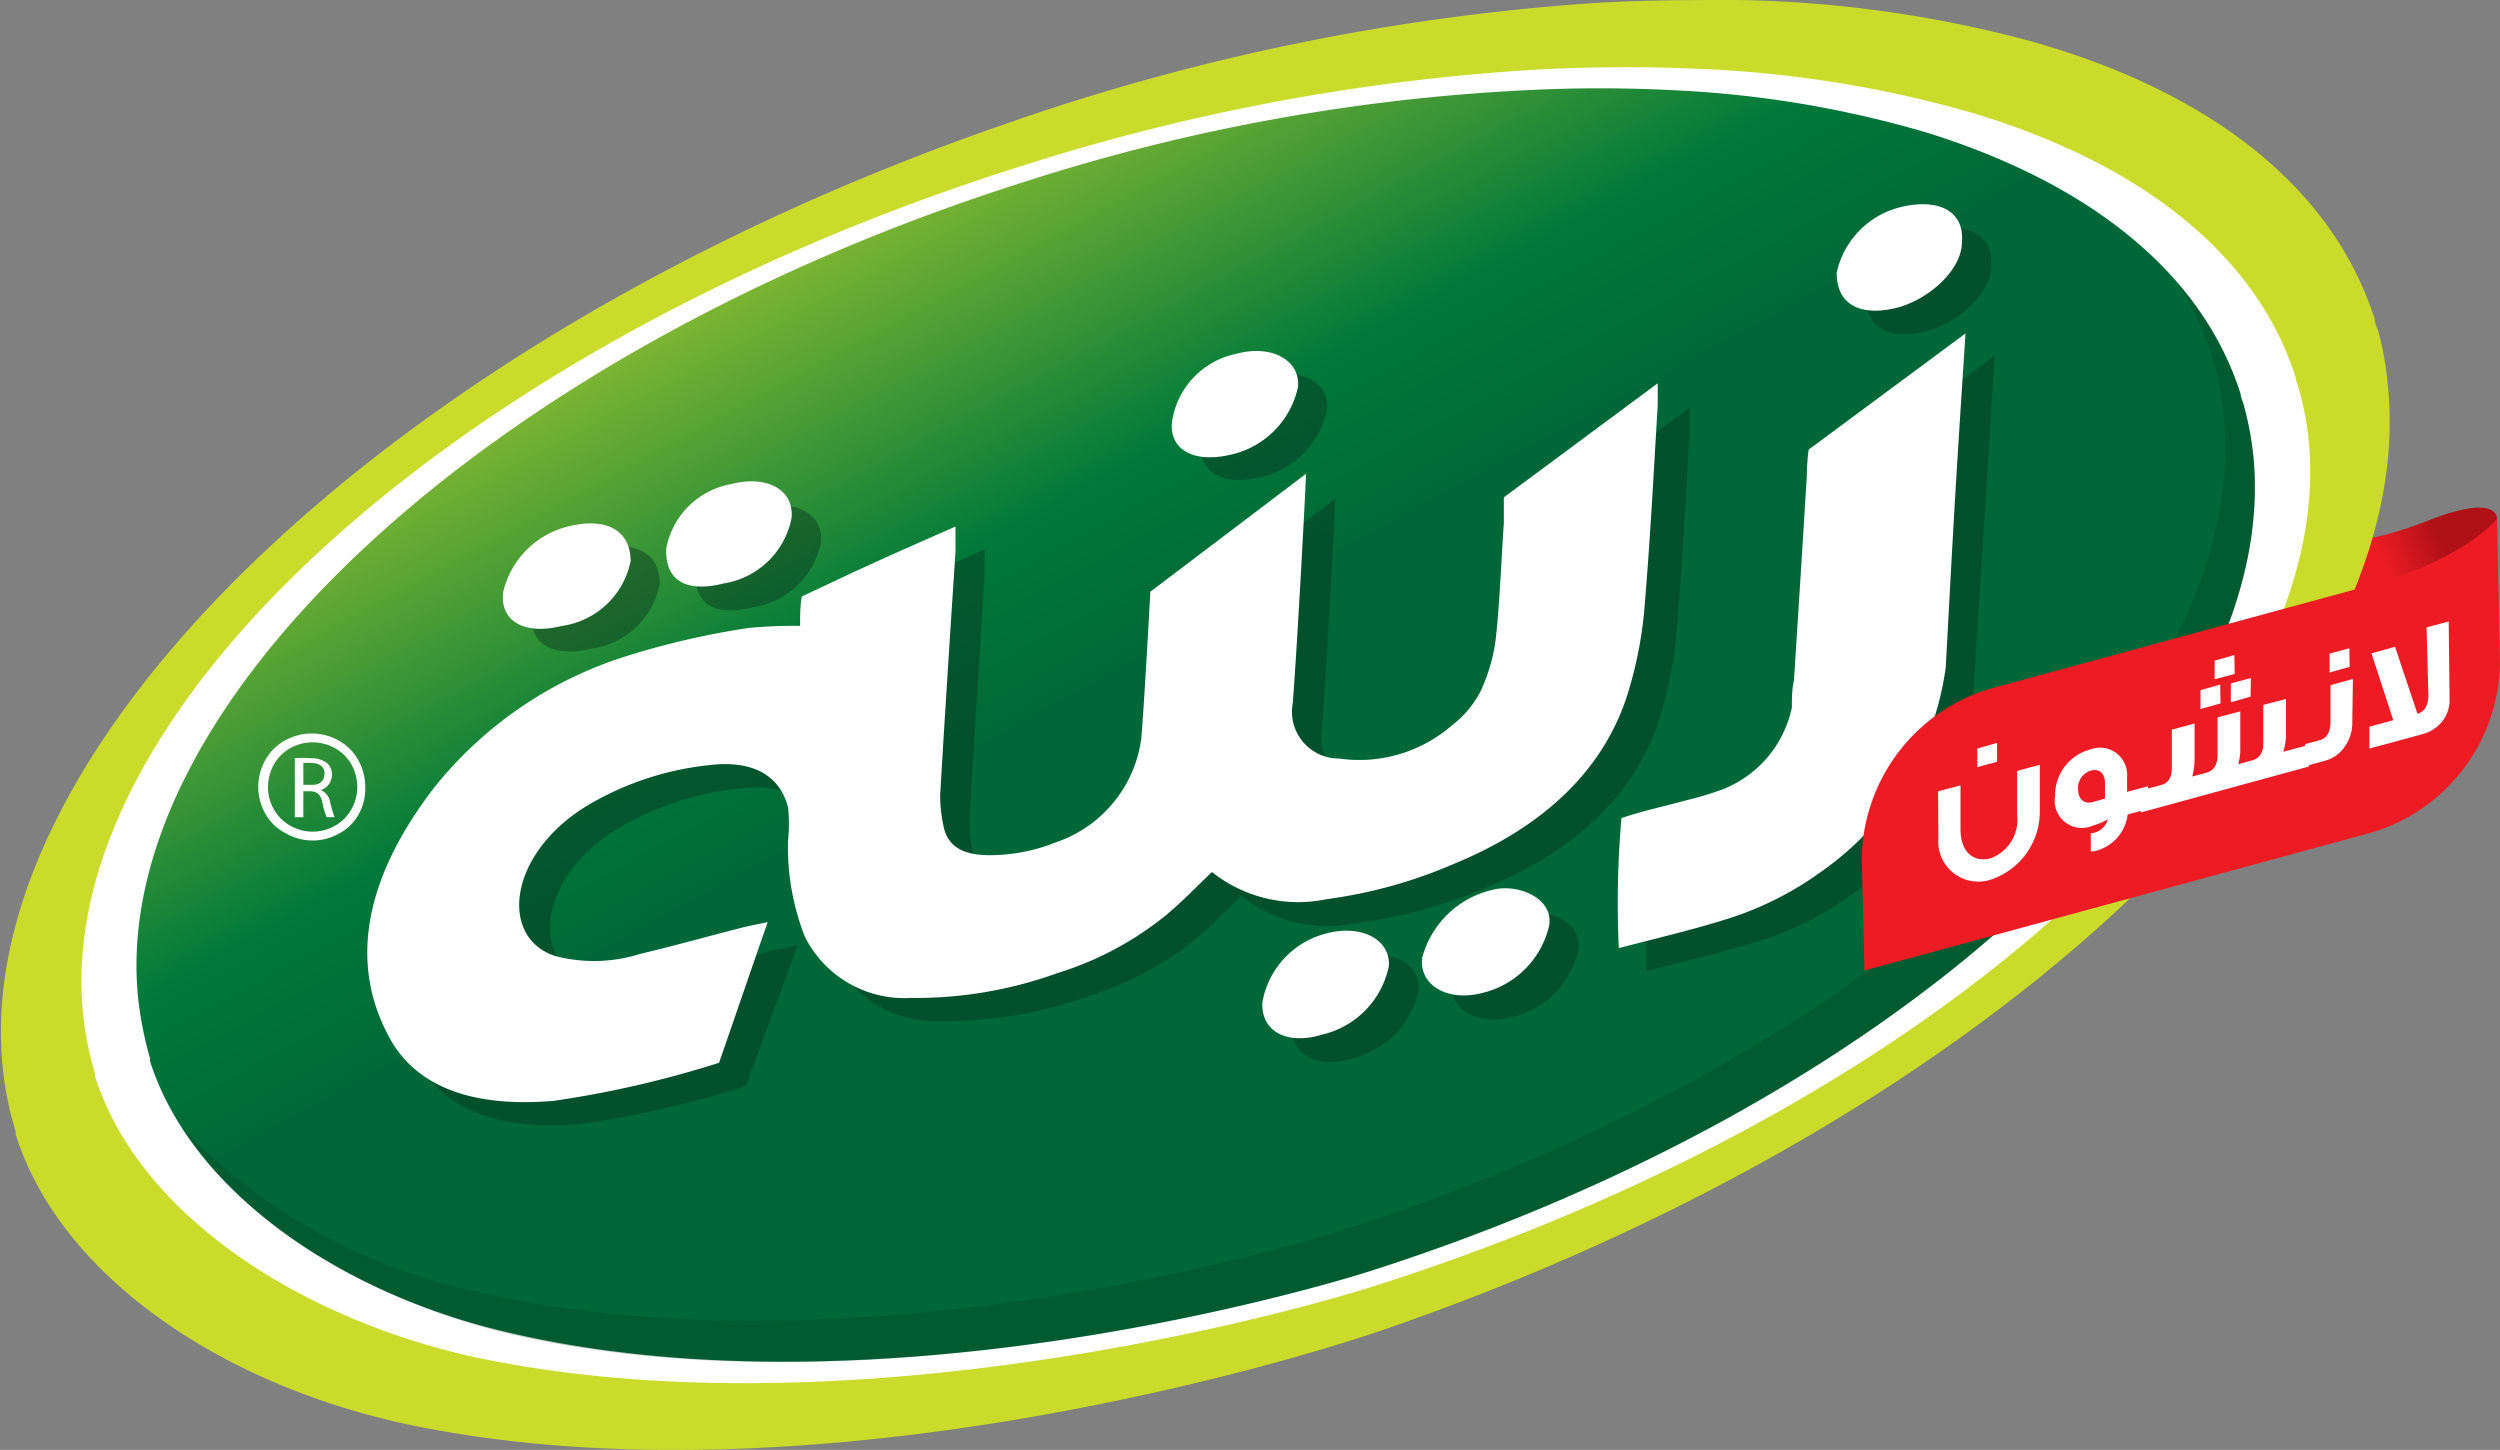 <svg xmlns="http://www.w3.org/2000/svg" xmlns:xlink="http://www.w3.org/1999/xlink" viewBox="0 0 84.8 49.18"><rect x="0" y="0" width="84.8" height="49.18" fill="#808080" stroke="none"/><defs><style>.cls-1{isolation:isolate;}.cls-2{fill:url(#linear-gradient);}.cls-3{fill:#cbdb2c;}.cls-4,.cls-9{fill:#fff;}.cls-5{fill:url(#linear-gradient-2);}.cls-6,.cls-8{fill:#06331d;}.cls-6{opacity:0.23;}.cls-7{opacity:0.44;mix-blend-mode:multiply;}.cls-9{fill-rule:evenodd;}.cls-10{fill:#ed1c24;}</style><linearGradient id="linear-gradient" x1="78.09" y1="18.95" x2="76.07" y2="19.64" gradientTransform="translate(4.2 1.03) rotate(-1.37)" gradientUnits="userSpaceOnUse"><stop offset="0" stop-color="#af1116"/><stop offset="1" stop-color="#ed1c24"/></linearGradient><linearGradient id="linear-gradient-2" x1="27.6" y1="0.76" x2="39.21" y2="22.19" gradientUnits="userSpaceOnUse"><stop offset="0" stop-color="#c6d92d"/><stop offset="0.75" stop-color="#00793a"/><stop offset="1" stop-color="#006838"/></linearGradient></defs><g class="cls-1"><g id="Layer_2" data-name="Layer 2"><g id="Design"><path class="cls-2" d="M84.64,17.87c.24-.52-.16-1.09-2.46-.14-2.82,1.06-3.45.43-3.45.43l.38,2.51S83.81,19.74,84.64,17.87Z"/><path class="cls-3" d="M14.19,48.39C7.89,47.14,2.13,43.5.53,38.48l0-.11a10.76,10.76,0,0,1-.44-2.19C-1,25.2,13.41,11.37,34,4.24A76.11,76.11,0,0,1,53.29.16C55.23,0,57.1,0,58.91,0a40.65,40.65,0,0,1,9.76,1.34C74.77,3,79.09,6.24,80.55,10.83c0,.15.09.29.13.43A10.79,10.79,0,0,1,81,13.13c1.1,11-13.34,24.82-34,31.95C43.74,46.22,27.59,51.06,14.19,48.39Z"/><path class="cls-4" d="M15.94,46C10.07,44.66,4.7,41.17,3.22,36.5a.42.42,0,0,0,0-.1,10.73,10.73,0,0,1-.4-2C1.77,24.22,15.25,11.78,34.5,5.68a71.14,71.14,0,0,1,18-3.34c1.8-.08,3.55-.08,5.24,0A39.29,39.29,0,0,1,66.8,3.8c5.68,1.68,9.71,4.74,11.07,9,0,.13.08.26.11.4a10.16,10.16,0,0,1,.33,1.73c1,10.15-12.47,22.59-31.72,28.7C43.5,44.62,28.44,48.72,15.94,46Z"/><path class="cls-5" d="M17.25,45.2C11.65,43.91,6.53,40.49,5.09,36a1,1,0,0,0,0-.1,12.29,12.29,0,0,1-.4-2C3.64,24,16.4,12,34.68,6.19A66,66,0,0,1,51.76,3.06a48.46,48.46,0,0,1,5,0,36.22,36.22,0,0,1,8.67,1.46C70.83,6.22,74.68,9.21,76,13.36c0,.13.07.26.11.39a10.82,10.82,0,0,1,.32,1.68c1,9.87-11.74,21.87-30,27.7C43.47,44.06,29.16,48,17.25,45.2Z"/><path class="cls-6" d="M76.43,15.43a10.82,10.82,0,0,0-.32-1.68c0-.13-.07-.26-.11-.39a10.75,10.75,0,0,0-2.17-3.79A10.28,10.28,0,0,1,75,12c0,.13.07.26.11.38a10.94,10.94,0,0,1,.32,1.69c1,9.87-11.74,21.87-30,27.69-2.93.93-17.24,4.83-29.15,2.07A19.25,19.25,0,0,1,6.17,38.24c2.18,3.39,6.47,5.89,11.08,7C29.16,48,43.47,44.06,46.4,43.13,64.69,37.3,77.45,25.3,76.43,15.43Z"/><g class="cls-7"><path class="cls-8" d="M66.94,23.45a10.08,10.08,0,0,1-4.27,7A10.93,10.93,0,0,1,59.41,32c-1.17.35-2.34.62-3.56.94a33,33,0,0,1,.19-4.4c.75-.26,1.46-.41,2.17-.61a8.84,8.84,0,0,0,1.24-.37,3.79,3.79,0,0,0,2.32-2.8c0-.31,0-.61.07-.91.24-3.76.21-3.25.45-7,0-.28,0-.55.05-.85l5.32-3.93C67.32,17.5,67.28,18.05,66.94,23.45Z"/><path class="cls-8" d="M28.13,22c0-.38,0-.68.07-1l2.62-1.22,2.58-1.15c0,.32,0,.59,0,.86-.17,2.76-.36,5.51-.51,8.27a4.38,4.38,0,0,0,.1,1.09c.15.81.83,1.05,1.86,1a5.69,5.69,0,0,0,1.93-.42,4.31,4.31,0,0,0,2.92-3.51c.1-1.11.32-5,.32-5l5.27-4c0,.24-.29,5.77-.45,7.79a1.59,1.59,0,0,0,1.58,1.88,4.89,4.89,0,0,0,3.81-1.11,3.55,3.55,0,0,0,1-1.2,6,6,0,0,0,.51-1.79c.14-1.31.19-2.6.27-3.89,0-.28,0-.55.05-.87l5.26-3.91c0,.31,0,.52,0,.73-.14,2.34-.26,4.68-.46,7a13.66,13.66,0,0,1-.56,2.79c-.81,2.57-2.83,4.5-5.83,5.74A16.33,16.33,0,0,1,46,31.31a4.63,4.63,0,0,1-3.89-.92c-.53.51-1,1-1.58,1.49a11.12,11.12,0,0,1-3.61,1.91,14.14,14.14,0,0,1-5,.84,3.76,3.76,0,0,1-3.59-2.07,8.32,8.32,0,0,1-.57-3.26,5.9,5.9,0,0,0,0-1.12c-.28-1.09-1.19-1.62-2.65-1.44a10.15,10.15,0,0,0-4.16,1.37c-2.72,1.65-2.95,4.49-1.09,5.11a5.42,5.42,0,0,0,2.87-.07c1.13-.28,2.27-.59,3.4-.89l.93-.2L25.3,36.84a35.94,35.94,0,0,1-5.6,1.29c-2.55.21-4.52-.36-5.5-2.05-1.43-2.47-1-5.37,1.41-8.59a13.61,13.61,0,0,1,6.6-4.5,26.16,26.16,0,0,1,4.1-.95C26.9,22,27.46,22,28.13,22Z"/><path class="cls-8" d="M42.93,12.76c1.19-.31,2.17.21,2.09,1.12a3,3,0,0,1-2.26,2.31c-1.35.32-2.14-.23-2-1.15A2.8,2.8,0,0,1,42.93,12.76Z"/><path class="cls-8" d="M43.81,34.78A3,3,0,0,1,46,32.47c1.17-.31,2.17.2,2.12,1.12a3,3,0,0,1-2.26,2.31C44.67,36.28,43.77,35.76,43.81,34.78Z"/><path class="cls-8" d="M20.06,22c-1.27.32-2.13-.15-2-1.16a3,3,0,0,1,2.32-2.24c1.22-.26,2,.2,2,1.2A2.73,2.73,0,0,1,20.06,22Z"/><path class="cls-8" d="M67.54,9c0,1-1.2,2-2.25,2.25s-2,0-2-1.2a2.9,2.9,0,0,1,2.24-2.25C66.8,7.55,67.62,8,67.54,9Z"/><path class="cls-8" d="M53.53,32.24a3,3,0,0,1-2.29,2.27c-1.16.28-2.12-.29-2-1.21A3.23,3.23,0,0,1,51.54,31C52.45,30.75,53.73,31.28,53.53,32.24Z"/><path class="cls-8" d="M25.54,20.6c-1.3.33-2-.12-1.95-1.18a2.74,2.74,0,0,1,2.2-2.18c1.2-.31,2.14.18,2.06,1.15A2.79,2.79,0,0,1,25.54,20.6Z"/></g><path class="cls-4" d="M66,22.64a10.42,10.42,0,0,1-.56,2.21,10.11,10.11,0,0,1-3.71,4.75,11.06,11.06,0,0,1-3.27,1.61c-1.16.36-2.33.63-3.55.95A33.13,33.13,0,0,1,55,27.75c.76-.26,1.47-.4,2.18-.6a11,11,0,0,0,1.24-.37A3.83,3.83,0,0,0,60.78,24c0-.3,0-.61.07-.91.24-3.75.21-3.25.44-7q0-.4.06-.84l5.32-3.94C66.32,16.69,66.29,17.23,66,22.64Z"/><path class="cls-4" d="M27.14,21.23c0-.39,0-.69.06-1,.9-.42,1.76-.83,2.62-1.22s1.66-.74,2.59-1.15c0,.32,0,.59,0,.85-.18,2.76-.36,5.52-.52,8.27A4.86,4.86,0,0,0,32,28c.15.82.83,1.06,1.86,1a5.94,5.94,0,0,0,1.93-.42,4.32,4.32,0,0,0,2.92-3.51c.1-1.11.31-5,.31-5s3.7-2.8,5.28-4c0,.24-.29,5.76-.45,7.78a1.59,1.59,0,0,0,1.58,1.88,4.78,4.78,0,0,0,3.8-1.11,3.44,3.44,0,0,0,1-1.19,6,6,0,0,0,.51-1.79c.14-1.31.18-2.6.27-3.9,0-.27,0-.54,0-.87L56.23,13c0,.31,0,.52,0,.74-.14,2.34-.26,4.67-.46,7a13.75,13.75,0,0,1-.56,2.8c-.81,2.57-2.83,4.49-5.84,5.74A16.26,16.26,0,0,1,45,30.5a4.7,4.7,0,0,1-3.89-.92c-.54.51-1,1-1.58,1.48A10.93,10.93,0,0,1,35.89,33a14.16,14.16,0,0,1-5,.85,3.77,3.77,0,0,1-3.59-2.08,8.32,8.32,0,0,1-.57-3.26,5.18,5.18,0,0,0,0-1.12c-.27-1.08-1.19-1.61-2.64-1.44a10.15,10.15,0,0,0-4.16,1.37c-2.72,1.65-3,4.5-1.09,5.11a5.18,5.18,0,0,0,2.86-.07c1.14-.27,2.28-.59,3.41-.88.27-.07.53-.12.93-.2-.57,1.63-1.1,3.19-1.65,4.77a35.08,35.08,0,0,1-5.6,1.29c-2.55.22-4.52-.36-5.5-2-1.43-2.47-1.05-5.37,1.41-8.59a13.51,13.51,0,0,1,6.6-4.51,27.15,27.15,0,0,1,4.1-.94A15.77,15.77,0,0,1,27.14,21.23Z"/><path class="cls-4" d="M41.94,12c1.19-.32,2.16.21,2.09,1.12a3,3,0,0,1-2.27,2.3c-1.34.32-2.13-.23-2-1.15A2.77,2.77,0,0,1,41.94,12Z"/><path class="cls-4" d="M42.82,34A2.93,2.93,0,0,1,45,31.66c1.17-.31,2.17.2,2.11,1.11a3,3,0,0,1-2.25,2.32C43.67,35.46,42.77,35,42.82,34Z"/><path class="cls-4" d="M19.07,21.23c-1.27.32-2.13-.15-2-1.16a3,3,0,0,1,2.32-2.24c1.22-.27,2,.19,2,1.2A2.77,2.77,0,0,1,19.07,21.23Z"/><path class="cls-4" d="M66.55,8.2c0,1-1.2,2-2.25,2.25s-2,0-2-1.2A2.94,2.94,0,0,1,64.58,7C65.81,6.74,66.63,7.19,66.55,8.2Z"/><path class="cls-4" d="M52.54,31.43a3.05,3.05,0,0,1-2.3,2.26c-1.15.29-2.11-.28-2-1.2a3.21,3.21,0,0,1,2.32-2.29C51.46,29.93,52.74,30.47,52.54,31.43Z"/><path class="cls-4" d="M24.55,19.79c-1.3.33-2-.12-1.95-1.19a2.73,2.73,0,0,1,2.2-2.18c1.2-.31,2.14.18,2.05,1.15A2.79,2.79,0,0,1,24.55,19.79Z"/><path class="cls-9" d="M12.18,27.6a1.66,1.66,0,0,1-.67.67,1.83,1.83,0,0,1-1.81,0A1.66,1.66,0,0,1,9,27.6a1.85,1.85,0,0,1-.24-.91A1.88,1.88,0,0,1,9,25.78a1.69,1.69,0,0,1,.68-.67,1.86,1.86,0,0,1,1.79,0,1.69,1.69,0,0,1,.68.67,1.88,1.88,0,0,1,.24.91A1.85,1.85,0,0,1,12.18,27.6Zm-.26-1.67a1.46,1.46,0,0,0-.57-.56,1.56,1.56,0,0,0-1.49,0,1.46,1.46,0,0,0-.57.56,1.63,1.63,0,0,0-.2.76,1.47,1.47,0,0,0,.2.76,1.44,1.44,0,0,0,.56.56,1.53,1.53,0,0,0,1.51,0,1.44,1.44,0,0,0,.56-.56,1.57,1.57,0,0,0,.2-.76A1.63,1.63,0,0,0,11.92,25.93Zm-.73,1.23a3.64,3.64,0,0,0,.16.56h-.27a2.26,2.26,0,0,1-.14-.48c-.06-.28-.17-.39-.41-.4h-.24v.88H10v-2a2.59,2.59,0,0,1,.51,0,.87.87,0,0,1,.59.17.52.52,0,0,1,.16.39.55.55,0,0,1-.38.52h0A.53.53,0,0,1,11.19,27.16Zm-.18-.9c0-.27-.19-.38-.46-.38a1.26,1.26,0,0,0-.26,0v.74h.27C10.84,26.64,11,26.49,11,26.26Z"/><path class="cls-10" d="M67.47,23.37a6.11,6.11,0,0,0-4.32,5.73l.09,3.82,17.24-4.69A6.11,6.11,0,0,0,84.8,22.5l-.09-3.82Z"/><path class="cls-4" d="M65.74,26.84l.76-.2,0,1.48c0,.72.38,1.14,1,1a1.39,1.39,0,0,0,.92-1.49l0-1.48.77-.21,0,1.55a2.43,2.43,0,0,1-1.67,2.35,1.36,1.36,0,0,1-1.77-1.41Zm2-1-.67.18v-.63l.67-.19Z"/><path class="cls-4" d="M72.88,27.43l-.71.2A1.45,1.45,0,0,1,71,28.88l-.08,0v-.62l.06,0a.66.66,0,0,0,.52-.47A2.08,2.08,0,0,1,71,28,.92.92,0,0,1,69.71,27a1.6,1.6,0,0,1,1.2-1.58.92.92,0,0,1,1.24.94v.5l.71-.19Zm-1.48-.34v-.54c0-.33-.21-.49-.48-.41a.61.61,0,0,0-.43.64c0,.32.2.5.48.43Z"/><path class="cls-4" d="M78.32,26l-5.71,1.56,0-.75.69-.18c.25-.07.38-.25.37-.64l0-1.24.77-.21,0,1.21a2.21,2.21,0,0,1-.08.59l.48-.13c.26-.07.38-.28.38-.61l0-1.27.77-.2,0,1.2a1.87,1.87,0,0,1-.07.59l.48-.13c.25-.07.38-.27.37-.61l0-1.27.77-.2,0,1.2a2,2,0,0,1-.09.59l.89-.24Zm-3-2.14-.68.19v-.64l.67-.19Zm.48-1-.68.18v-.63l.67-.19Zm.54.77-.67.19,0-.64.68-.18Z"/><path class="cls-4" d="M79.79,24.47a1.38,1.38,0,0,1-.22.8,1.17,1.17,0,0,1-.73.54l-.65.18,0-.75.49-.13c.25-.07.38-.29.37-.65l0-1.22.76-.21Zm-.09-1.85-.68.19v-.64l.67-.18Z"/><path class="cls-4" d="M83.09,23.74a1.15,1.15,0,0,1-.25.73,1.25,1.25,0,0,1-.66.43l-1.81.49,0-.74.81-.22-.74-2.27.8-.22L82,24.21c.25-.07.38-.3.37-.67l-.06-2.26.75-.2Z"/><path class="cls-10" d="M80.27,19.91c3.48-1,4.43-2.32,4.43-2.32l.06,3.28-4.05-.48Z"/></g></g></g></svg>